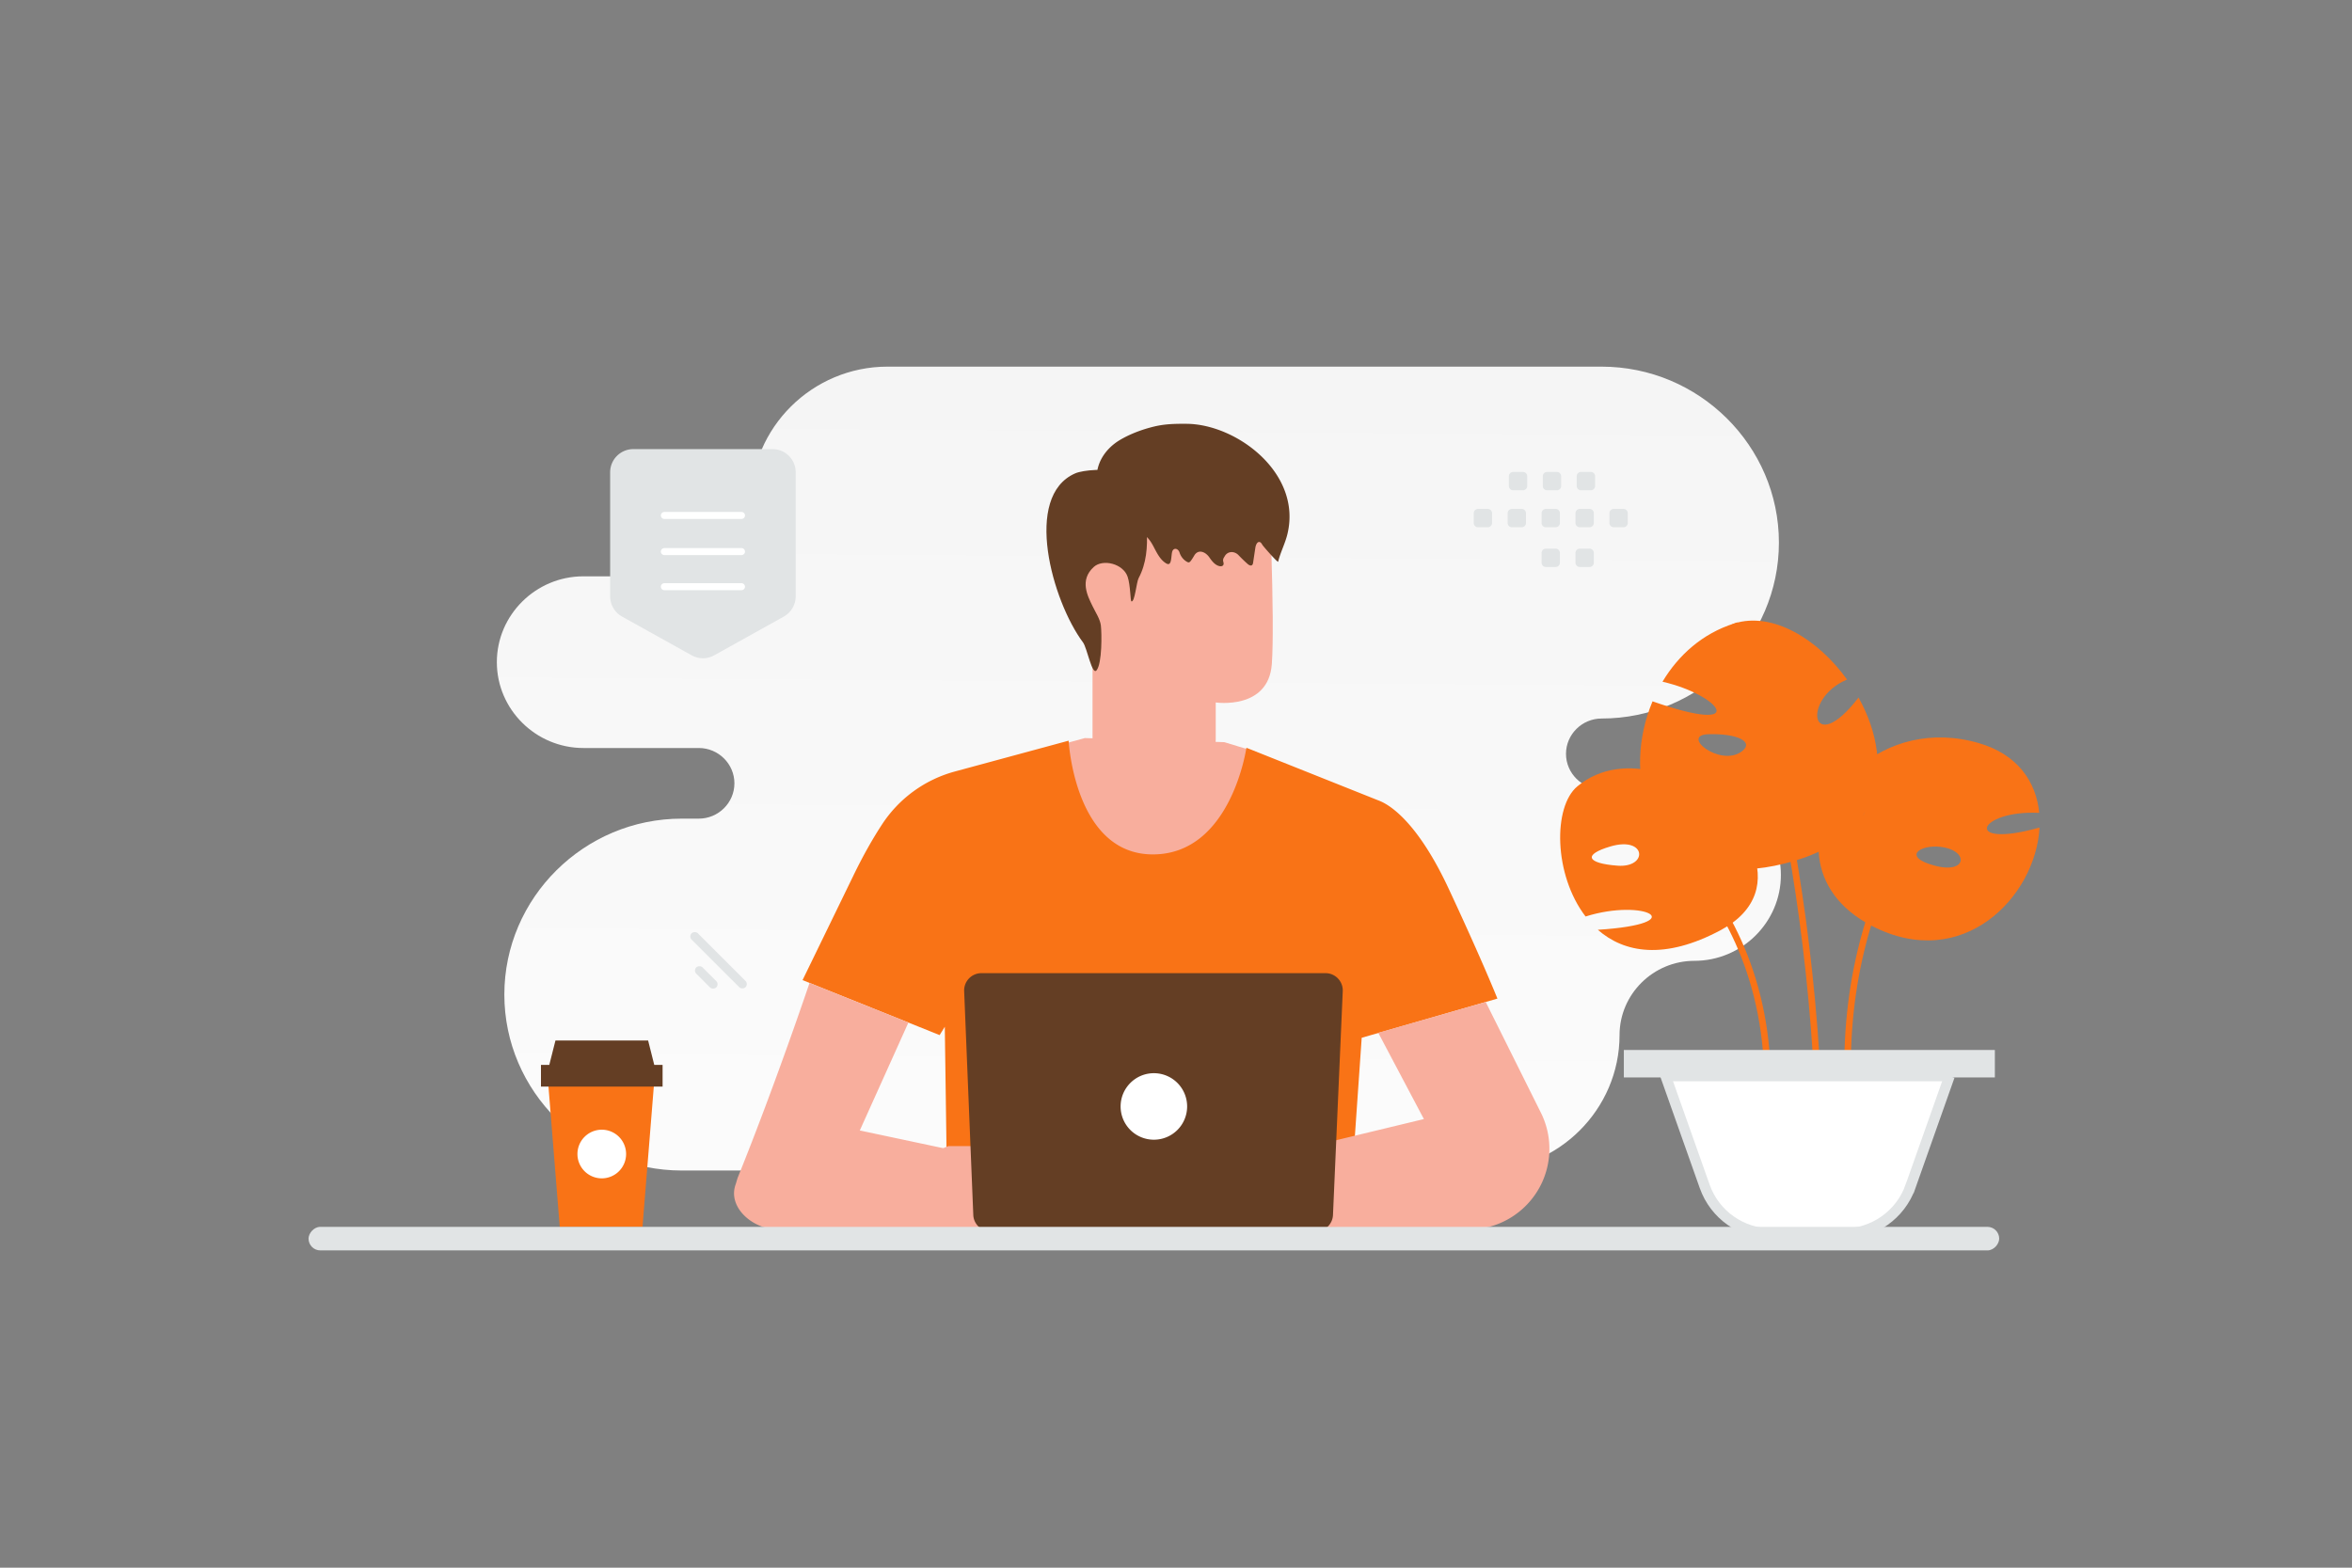 <svg width="900" height="600" viewBox="0 0 900 600" fill="none" xmlns="http://www.w3.org/2000/svg"><rect x="0" y="0" width="900" height="600" fill="#808080" stroke="none"/><path fill="transparent" d="M0 0h900v600H0z"/><path fill-rule="evenodd" clip-rule="evenodd" d="M612.852 140.325c37.323 0 67.855 30.299 67.855 67.337 0 37.038-30.532 67.337-67.855 67.337-7.487 0-13.619 6.086-13.619 13.516s6.132 13.515 13.619 13.515h35.506c18.207 0 33.106 14.786 33.106 32.854 0 18.068-14.899 32.853-33.106 32.853-15.747 0-28.632 12.787-28.632 28.414 0 28.511-23.506 51.838-52.237 51.838H260.844c-37.323 0-67.855-30.299-67.855-67.337 0-37.038 30.532-67.337 67.855-67.337h6.563c7.488 0 13.62-6.078 13.62-13.516 0-7.43-6.125-13.515-13.62-13.515h-44.181c-18.208 0-33.106-14.786-33.106-32.854 0-18.046 14.861-32.816 33.037-32.853h35.552c15.747 0 28.632-12.787 28.632-28.414 0-28.511 23.506-51.838 52.237-51.838h273.274z" fill="url(#a)"/><path d="m480.803 287.792-12.285-3.737-53.407-1.572-12.045 3.288 1.572 29.349 27.249 17.386 26.43-.53 16.616-15.14 3.689-15.011 2.181-14.033z" fill="#F8AE9D"/><path d="M326.613 334.991c3.865-7.971 7.57-14.37 10.874-19.422a48.399 48.399 0 0 1 27.874-20.288l43.559-11.804s2.262 43.527 32.221 43.527c29.959 0 35.797-40.817 35.797-40.817l50.407 20.112c1.732.673 13.424 4.715 27.024 33.888 12.959 27.778 18.621 42.004 18.621 42.004l-51.932 14.995-3.239 46.703 1.106 26.672-157.622-.353.882-30.489-.657-46.751-1.973 3.192-52.46-21.042s6.752-13.857 19.518-40.127z" fill="#f97316"/><path d="M446.231 303.32c-12.784-.236-27.307-25.172-27.307-25.172l-.834-64.054c-.668-18.449 10.808-34.168 31.493-34.254l1.92.086c19.252.919 34.498 14.863 35.013 32.046.487 15.992.779 33.659.153 42.194-1.308 17.667-21.464 14.685-21.464 14.685-.042 0 .055 8.9 0 14.098-.153 11.674-13.841 20.768-18.974 20.371z" fill="#F8AE9D"/><path d="M424.477 217.608c-.352-.168-14.122-4.766-14.429 8.835-.308 13.601 14.107 11.093 14.136 10.702.029-.39.293-19.537.293-19.537zM568.515 383.49l21.122 42.389a30.91 30.91 0 0 1 3.208 15.284c-.802 16.455-14.386 29.398-30.857 29.398l-61.069-.96-2.153-30.186 46.093-11.114-17.466-33.023 41.122-11.788zm-258.742-7.297s-13.103 38.925-27.393 74.305c-.289.705-.609 2.021-.866 2.742-3.224 8.773 6.479 17.321 16.279 17.321l82.58-.144v-26.848l-51.37-10.906 18.604-41.314-37.834-15.156z" fill="#F8AE9D"/><path d="M475.286 442.334c-.016.096-1.893-.497-5.02-.69-3.111-.208-7.522.145-11.916 2.021-4.395 1.877-7.715 4.812-9.703 7.201-2.021 2.39-2.887 4.17-2.967 4.106-.032-.016.16-.465.593-1.235.433-.77 1.123-1.86 2.101-3.095 1.957-2.486 5.293-5.533 9.783-7.442 4.491-1.908 8.998-2.229 12.141-1.908 1.572.144 2.839.4 3.689.625.85.208 1.315.385 1.299.417zm-2.823-6.495c-.032.128-1.94-.818-5.228-.915-3.272-.144-7.875.85-12.173 3.449-4.298 2.614-7.522 5.918-9.799 8.291-1.091 1.155-1.989 2.117-2.695 2.855-.641.674-.994 1.042-1.026 1.01-.032-.016.289-.433.882-1.138a97.352 97.352 0 0 1 2.566-2.967c2.229-2.438 5.437-5.822 9.815-8.485 4.379-2.646 9.11-3.608 12.446-3.367 1.668.096 2.999.4 3.881.705.449.128.77.289.995.385.224.096.336.16.336.177z" fill="#EB996E"/><path d="M363.003 438.645h11.853s26.751-9.671 32.252-8.741c4.956.834 23.095 12.879 26.655 15.268.401.273.69.642.866 1.091a3.885 3.885 0 0 1-2.165 4.94l-.369.16.161.545c.208.674.305 1.428.272 2.166-.128 2.55-3.56 3.319-4.859 1.122l.69 1.219c.272.497.417 1.059.384 1.62l-.064 1.107a2.979 2.979 0 0 1-2.053 2.662 2.943 2.943 0 0 1-3.111-.818c-2.293-2.534-7.265-7.602-10.633-8.163-2.983-.498-7.971-.562-10.986-.546a3.7 3.7 0 0 0-3.448 2.374c1.988.144 15.893 7.393 20.817 9.992 1.524.802 2.662 2.245 2.855 3.961.176 1.54-.594 3.16-3.641 2.438-6.543-1.524-18.299-6.929-18.299-6.929s-6.063-1.732-9.992 1.043c-5.533 3.897-8.067 5.324-12.814 3.753-4.748-1.572-8.244-3.833-8.244-3.833l-9.35-.931c-.032 0-8.869-22.1 3.223-25.5z" fill="#F8AE9D"/><path d="M398.335 443.168c.017.096 1.893-.497 5.02-.69 3.112-.208 7.522.145 11.917 2.021 4.394 1.877 7.714 4.812 9.703 7.201 2.021 2.39 2.887 4.17 2.967 4.106.032-.016-.161-.465-.594-1.235a24.042 24.042 0 0 0-2.101-3.095c-1.956-2.486-5.292-5.533-9.783-7.442-4.491-1.908-8.997-2.229-12.141-1.908a22.978 22.978 0 0 0-3.688.625c-.85.225-1.316.385-1.3.417zm2.823-6.495c.032.128 1.94-.818 5.228-.915 3.272-.144 7.875.85 12.173 3.449 4.298 2.614 7.522 5.918 9.799 8.291 1.091 1.155 1.989 2.117 2.695 2.855.641.674.994 1.042 1.026 1.01.032-.016-.288-.433-.882-1.138a94.577 94.577 0 0 0-2.566-2.967c-2.229-2.438-5.437-5.822-9.815-8.484-4.379-2.647-9.11-3.609-12.446-3.368-1.668.096-2.999.4-3.881.705-.449.129-.77.289-.994.385-.225.096-.337.161-.337.177z" fill="#EB996E"/><path d="M379.042 471.315h124.439a6.59 6.59 0 0 0 6.591-6.319l3.737-85.644c.161-3.753-2.838-6.896-6.591-6.896H375.545c-3.753 0-6.752 3.127-6.607 6.88l3.496 85.66c.144 3.528 3.063 6.319 6.608 6.319z" fill="#643E24"/><path d="M428.807 423.47a12.715 12.715 0 0 0 12.725 12.726 12.715 12.715 0 0 0 12.726-12.726 12.715 12.715 0 0 0-12.726-12.725c-7.036 0-12.725 5.719-12.725 12.725z" fill="#fff"/><path fill="#F8AE9D" d="M429.289 242.388h-11.227v48.114h11.227z"/><path d="M424.882 199.397c2.023 2.61 5.591 3.185 8.53 3.702 3.95.693 5.905 2.138 7.956 6.017 1.298 2.477 2.597 5.191 4.921 6.533 1.889 1.096 1.821-1.698 2.12-3.861a5.26 5.26 0 0 1 .116-.569c.457-1.727 2.296-1.433 2.835.271.492 1.534 1.545 2.832 2.885 3.554.218.118.451.221.683.177.314-.044.56-.339.765-.604.43-.556.857-1.263 1.298-2.01 1.449-2.457 4.192-1.579 5.811.771 1.011 1.46 2.214 2.964 3.868 3.303.533.118 1.203.03 1.449-.486.315-.635-.177-1.269-.095-1.918.068-.604.328-.87.615-1.386 1.126-2.003 3.704-2.075 5.289-.411a58.818 58.818 0 0 0 3.446 3.331c.505.443 1.243.885 1.749.443.274-.236.342-.635.397-1.018.287-1.873.56-3.746.847-5.619.164-1.047.725-2.419 1.682-2.153.464.133.738.619.997 1.062.315.56 5.933 6.946 6.042 6.459.875-3.628 2.666-6.931 3.541-10.559 5.659-23.346-19.452-42.12-38.631-42.223-4.264-.029-8.16.04-12.302 1.028-4.416 1.062-9.077 2.748-13.082 5.122-5.618 3.318-9.87 9.35-8.776 16.547" fill="#643E24"/><path d="M434.968 191.505c2.822 3.099 3.569 7.458 3.832 11.576.387 6.21-.138 12.662-3.099 18.175-.843 1.57-1.466 9.336-2.766 8.907-.415-.134-.346-6.157-1.439-9.403-1.688-5.03-9.462-6.948-12.962-3.769-5.588 5.057-2.31 11.2-.456 15.023 1.107 2.307 2.863 4.896 3.168 7.337.373 3.126.484 14.514-1.619 17.17-1.757 2.226-3.624-8.531-5.215-10.651-11.772-15.787-23.06-55.988-2.96-64.707 3.057-1.328 12.491-2.012 15.355-.322" fill="#643E24"/><path fill-rule="evenodd" clip-rule="evenodd" d="M565.563 201.794h3.743c.905 0 1.634-.736 1.634-1.634v-3.743c0-.905-.736-1.634-1.634-1.634h-3.743a1.64 1.64 0 0 0-1.634 1.634v3.743a1.63 1.63 0 0 0 1.634 1.634zm12.979 0h3.743a1.64 1.64 0 0 0 1.634-1.634v-3.743c0-.905-.736-1.634-1.634-1.634h-3.743a1.64 1.64 0 0 0-1.634 1.634v3.743a1.64 1.64 0 0 0 1.634 1.634zm12.987 0h3.743a1.64 1.64 0 0 0 1.634-1.634v-3.743c0-.905-.736-1.634-1.634-1.634h-3.743a1.64 1.64 0 0 0-1.634 1.634v3.743a1.63 1.63 0 0 0 1.634 1.634zm12.979 0h3.743a1.64 1.64 0 0 0 1.634-1.634v-3.743c0-.905-.736-1.634-1.634-1.634h-3.743c-.905 0-1.642.736-1.642 1.634v3.743a1.652 1.652 0 0 0 1.642 1.634zm12.98 0h3.743c.905 0 1.642-.736 1.642-1.634v-3.743c0-.905-.737-1.634-1.642-1.634h-3.743a1.64 1.64 0 0 0-1.634 1.634v3.743a1.64 1.64 0 0 0 1.634 1.634zm-38.47-14.152h3.743c.897 0 1.634-.737 1.634-1.634v-3.752a1.64 1.64 0 0 0-1.634-1.633h-3.743c-.906 0-1.634.736-1.634 1.633V186a1.632 1.632 0 0 0 1.634 1.642zm12.979 0h3.743a1.64 1.64 0 0 0 1.634-1.634v-3.752a1.64 1.64 0 0 0-1.634-1.633h-3.743a1.64 1.64 0 0 0-1.634 1.633V186a1.632 1.632 0 0 0 1.634 1.642zm12.979 0h3.743c.906 0 1.642-.737 1.642-1.634v-3.752c0-.897-.736-1.633-1.642-1.633h-3.743a1.64 1.64 0 0 0-1.634 1.633V186c0 .905.737 1.642 1.634 1.642zm-13.447 29.357h3.743a1.64 1.64 0 0 0 1.634-1.634v-3.744c0-.905-.736-1.634-1.634-1.634h-3.743a1.64 1.64 0 0 0-1.634 1.634v3.744a1.63 1.63 0 0 0 1.634 1.634zm12.979 0h3.743a1.64 1.64 0 0 0 1.634-1.634v-3.744c0-.905-.736-1.634-1.634-1.634h-3.743c-.905 0-1.642.737-1.642 1.634v3.744a1.652 1.652 0 0 0 1.642 1.634z" fill="#E1E4E5"/><path d="M627.609 289.844c.23-7.193 1.862-14.547 4.736-21.42 37.425 13.127 26.459-2.291 3.816-7.514 6.092-10.194 15.333-18.464 27.425-22.29 14.644-4.628 32 5.911 43.195 21.466-17.609 7.307-13.862 30.56 4.391 6.895 3.655 6.552 6.161 13.608 7.011 20.641 2.138 17.319-5.839 34.317-31.655 41.877-41.608 12.256-59.838-12.554-58.919-39.655zm26.161-8.843c-10.988.321 4.391 12.623 12.621 6.667 5.149-3.757-1.61-6.988-12.621-6.667z" fill="#f97316"/><path d="M696.574 466.745c1.816-140.224-32.965-228.102-32.965-228.102" stroke="#f97316" stroke-width="2.5" stroke-miterlimit="10"/><path d="M705.878 298.961c5.748 24.261 12.161 10.744 5.219-5.2 11.287-9.668 27.839-14.707 46.206-9.324 14.828 4.353 21.862 14.845 23.012 26.666-23.747-1.146-29.54 14.02.115 5.612-1.403 26.437-29.333 55.646-64.138 37.662-25.54-13.195-24.827-38.555-10.414-55.416zm34.414 32.347c12.598 3.368 13.218-5.91 2.207-7.193-7.839-.916-14.805 3.826-2.207 7.193z" fill="#f97316"/><path d="M707.425 422.234c-5.771-88.038 44.62-132.367 44.62-132.367" stroke="#f97316" stroke-width="2.5" stroke-miterlimit="10"/><path d="M606.726 350.769c-12.23-15.945-12.529-42.038-3.127-49.827 8.897-7.376 20.253-8.27 31.196-5.246-2.782 16.586 10.781 23.871 7.54 2.749 25.494 11.386 44.551 42.244 16.184 57.501-21.609 11.592-37.058 8.729-47.103-.091 36.597-2.337 17.861-12.211-4.69-5.086zm9.563-26.826c-10.667 3.138-9.172 6.483 2.644 7.376 11.793.894 11.126-11.385-2.644-7.376z" fill="#f97316"/><path d="M676.252 421.431c3.518-87.237-65.356-119.126-65.356-119.126" stroke="#f97316" stroke-width="2.5" stroke-miterlimit="10"/><path d="M745.998 411.841H637.359l14.963 42.256c3.831 10.814 14.109 18.071 25.632 18.071h27.471c11.525 0 21.801-7.236 25.631-18.07l1.886.667-1.886-.667 14.942-42.257z" fill="#fff" stroke="#E1E4E5" stroke-width="4"/><path d="M761.341 410.361v-6.516H623.366v6.516h137.975z" fill="#E1E4E5" stroke="#E1E4E5" stroke-width="4"/><path d="m209.618 412.698 4.575 56.906h31.659l4.585-56.906h-40.819z" fill="#f97316"/><path d="M207 407.567h46.54v8.294H207v-8.294zm3.189 0h40.163l-2.345-9.325h-35.463l-2.355 9.325z" fill="#643E24"/><path d="M220.962 441.68a9.306 9.306 0 0 0 9.308 9.308 9.306 9.306 0 0 0 9.308-9.308 9.305 9.305 0 0 0-9.308-9.308 9.306 9.306 0 0 0-9.308 9.308z" fill="#fff"/><path fill-rule="evenodd" clip-rule="evenodd" d="M304.478 228.214v-47.435c0-4.914-3.972-8.894-8.876-8.894H242.35c-4.904 0-8.876 3.98-8.876 8.894v47.435a8.895 8.895 0 0 0 4.567 7.774l26.626 14.821a8.853 8.853 0 0 0 8.622 0l26.627-14.821a8.905 8.905 0 0 0 4.562-7.774z" fill="#E1E4E5"/><path d="M283.734 211.109h-29.518m29.518-13.829h-29.518m29.518 27.26h-29.518" stroke="#fff" stroke-width="2.677" stroke-linecap="round" stroke-linejoin="round"/><rect width="646.936" height="9.013" rx="4.507" transform="matrix(-1 0 0 1 765 469.552)" fill="#E1E4E5"/><rect width="29.178" height="3.399" rx="1.7" transform="scale(-1 1) rotate(-45 311.398 534.12)" fill="#E1E4E5"/><rect width="10.834" height="3.399" rx="1.7" transform="scale(-1 1) rotate(-45 317.087 520.656)" fill="#E1E4E5"/><defs><linearGradient id="a" x1="425.316" y1="620.484" x2="431.256" y2="-194.429" gradientUnits="userSpaceOnUse"><stop stop-color="#fff"/><stop offset="1" stop-color="#EEE"/></linearGradient></defs></svg>